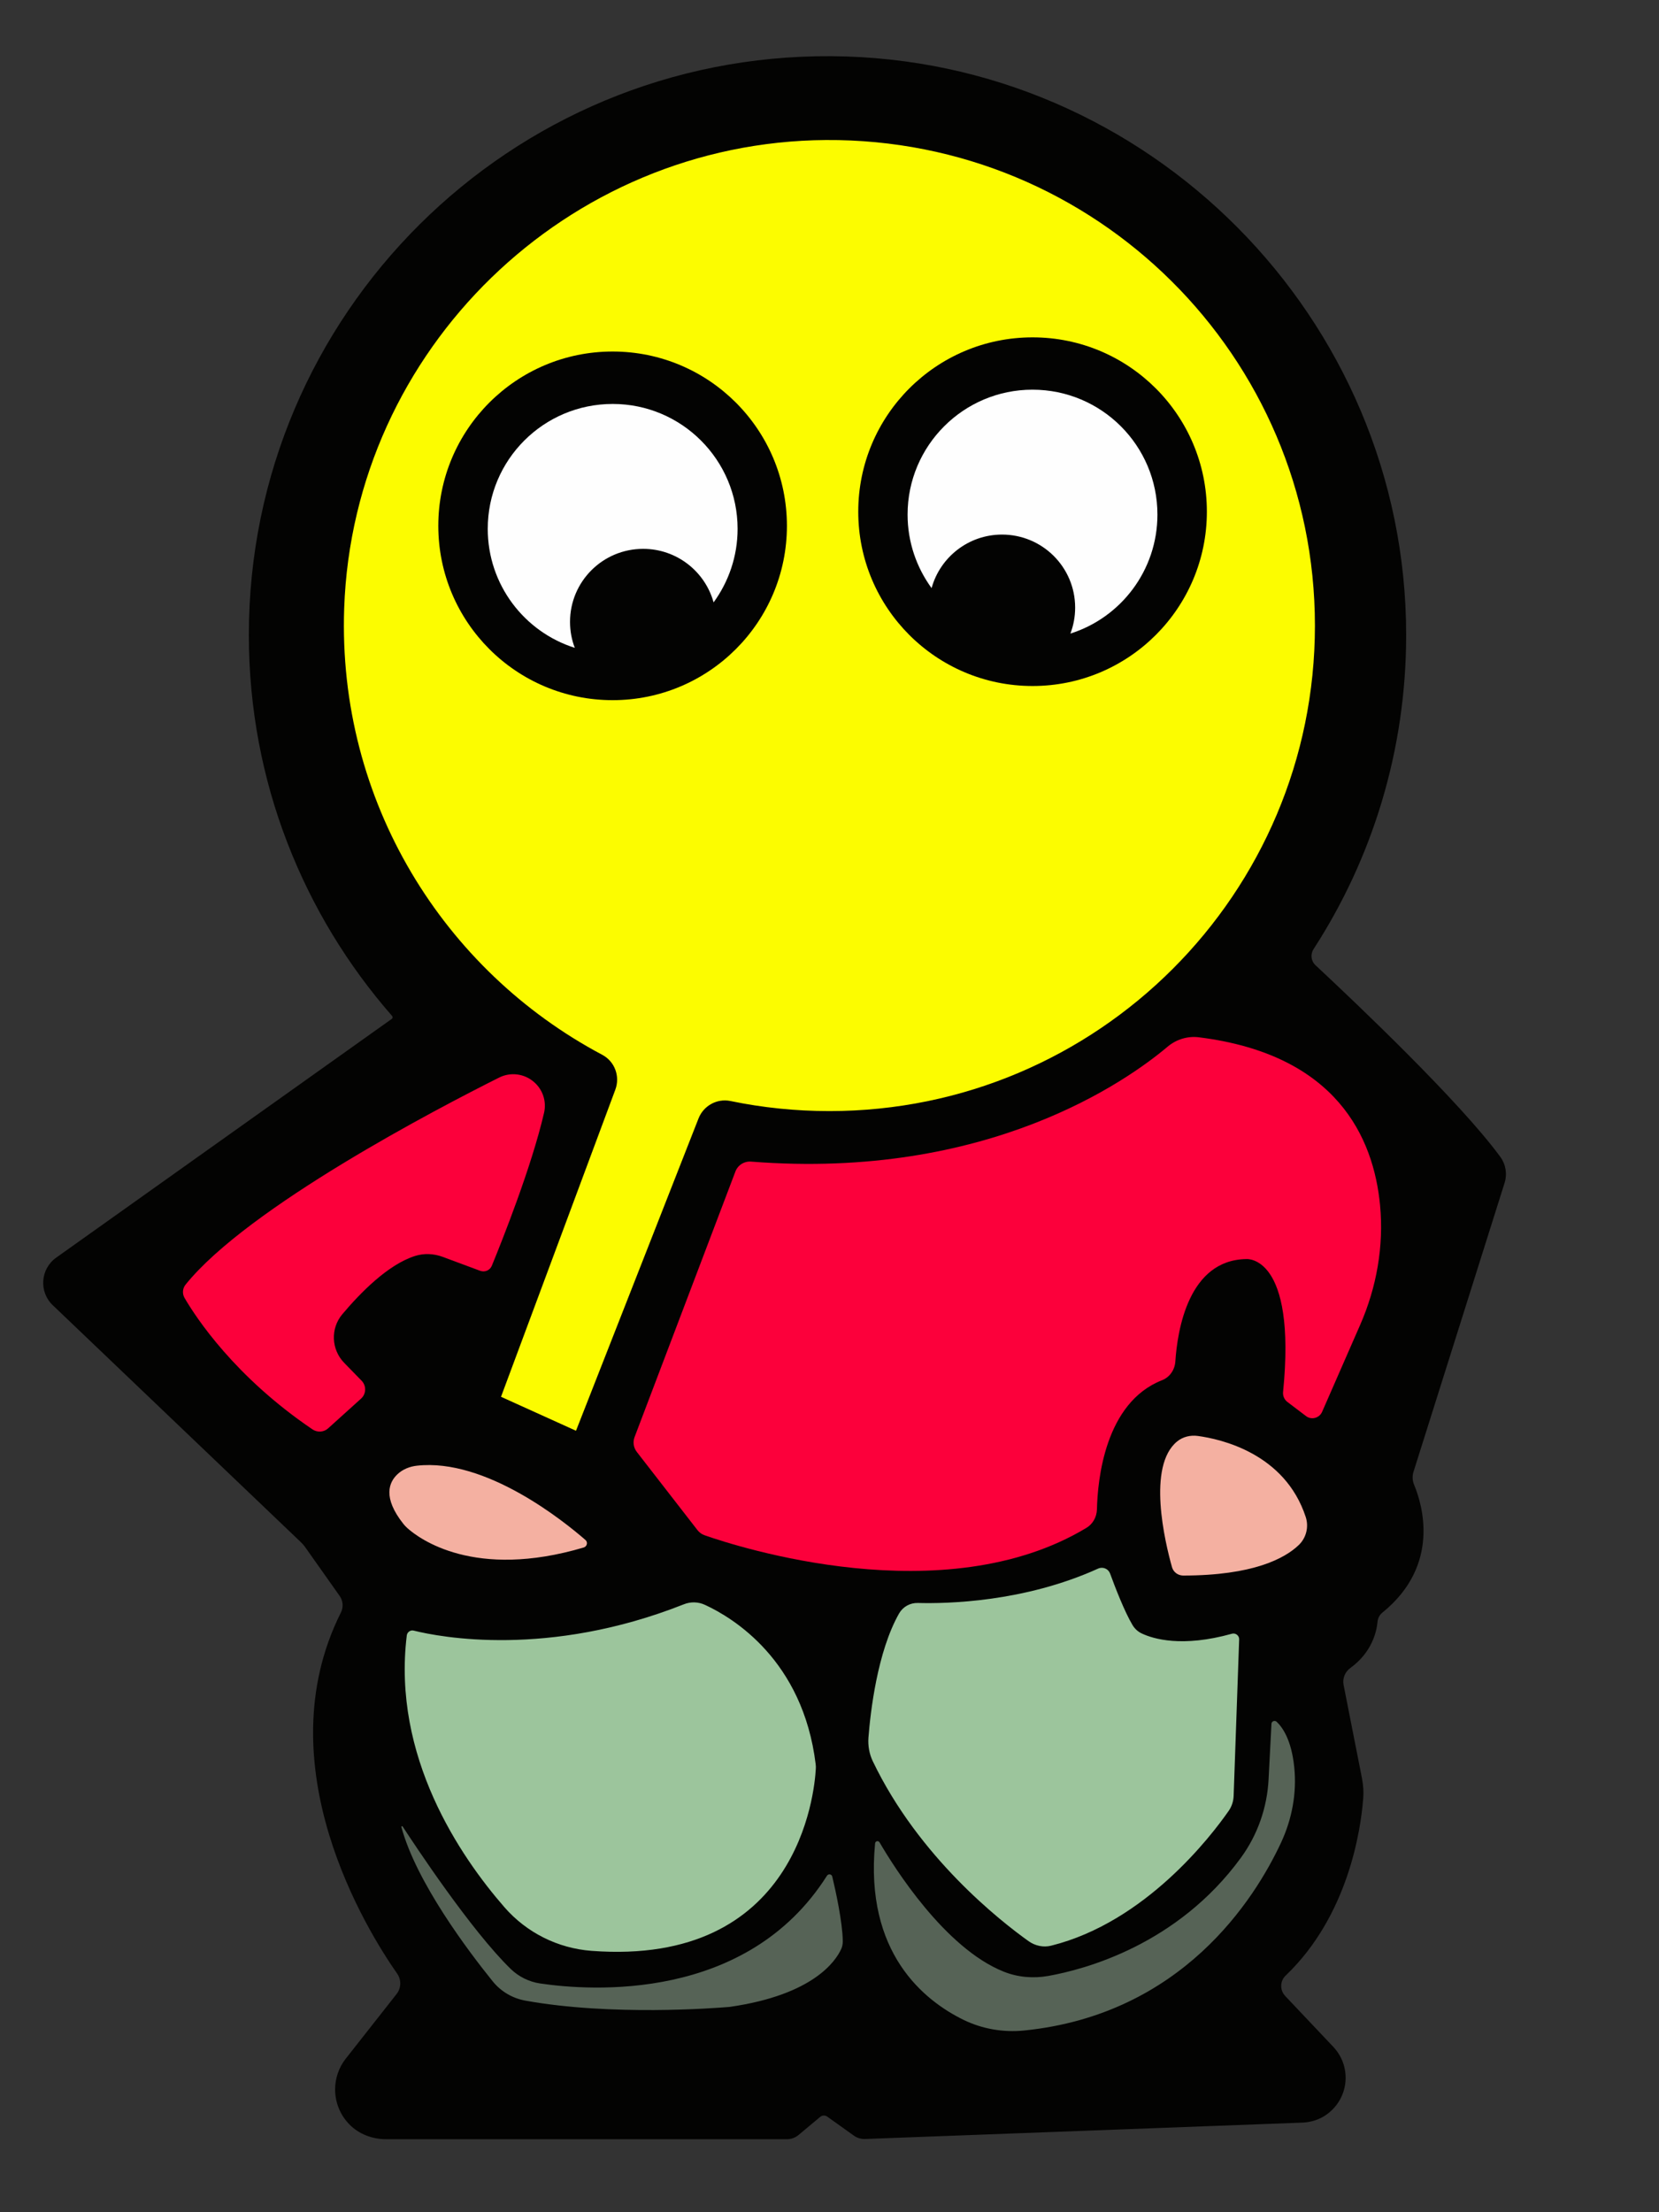 <svg xmlns="http://www.w3.org/2000/svg" xml:space="preserve" id="svg3039" x="0" y="0" viewBox="0 0 1500 2000"><rect x="0" y="0" width="1500" height="2000" fill="#333333" stroke="none"/><style>.st0{fill:#030302}.st2{fill:#fefefe}</style><path d="M1278.1 1330.4c-1.3 4-1.1 8.2.5 12 7.3 17.5 24.3 72.6-28.7 115.5-2.6 2.1-4.1 5.1-4.4 8.3-.8 8.9-5 27.6-24.6 41.8-4.8 3.5-7.2 9.4-6.1 15.2l16.6 84.3c1.2 6.3 1.7 12.7 1.1 19.1-2.2 27.9-13.5 105.4-70.1 159.5-5.2 4.9-5.3 13.3-.3 18.5l43.5 46c11.7 12.4 14.4 30.7 6.8 46-3.3 6.6-8.3 12.1-14.3 16s-13.1 6.1-20.5 6.4l-395.5 14.8c-3.6.1-7.1-.9-10-3l-24.1-17.2c-1.9-1.4-4.6-1.3-6.4.2l-19.6 16.4c-2.9 2.4-6.6 3.8-10.4 3.8H349.1c-12.4 0-24.7-4.6-33.3-13.5-8.6-8.8-12.8-20.2-12.8-31.5 0-9.8 3.2-19.7 9.6-27.8l46-58.5c4.2-5.4 4.4-12.8.5-18.4-26.7-38.1-120.3-187.9-50.9-326.4 2.5-4.9 2-10.7-1.2-15.2l-31.1-44c-1.1-1.6-2.4-3-3.7-4.3L47.7 1180c-12.7-12.1-11.2-32.8 3.1-43l303.5-215.9c.8-.6.9-1.7.3-2.5-40.1-45.8-72.4-98.7-94.7-156.5C237.3 703.8 225 640.3 225 574c0-290.1 236.2-525.1 526.7-523.2 286.4 1.9 519.6 236.7 519.7 523.1 0 104.7-30.7 202.3-83.7 284.1-3 4.6-2.4 10.8 1.7 14.6 37.4 34.9 130.7 123.5 167.2 173.4 4.9 6.7 6.3 15.5 3.8 23.4z" class="st0"/><path d="M1188.9 565.6c0 242.4-196.5 438.9-439 438.9-30.6 0-60.5-3.1-89.4-9.1-12.1-2.5-24.3 4.1-28.9 15.7l-110.8 282.4-67.8-30.7L556.4 985c4.4-12-.6-25.4-11.9-31.4-143.3-76-239.4-229-233.3-403.8 8.2-234 201.4-421.5 435.5-423.2 244-1.6 442.2 195.6 442.2 439" style="fill:#fcfc00"/><circle cx="933.6" cy="462.6" r="157.6" class="st0"/><path d="M1046.5 465.2c0 50.5-33.1 93.2-78.7 107.6 2.8-7.3 4.3-15.2 4.3-23.5 0-36.5-29.6-66-66.1-66-30.4 0-56 20.5-63.7 48.4-13.6-18.7-21.7-41.6-21.7-66.5 0-62.3 50.6-112.9 112.9-112.9 62.5 0 113 50.6 113 112.9" class="st2"/><circle cx="553.9" cy="475.4" r="157.6" class="st0"/><path d="M441 478.1c0 50.5 33.1 93.2 78.7 107.6-2.8-7.3-4.3-15.2-4.3-23.5 0-36.5 29.6-66 66.1-66 30.4 0 56 20.5 63.7 48.4 13.6-18.7 21.7-41.6 21.7-66.5 0-62.3-50.6-112.9-112.9-112.9-62.5 0-113 50.5-113 112.9" class="st2"/><path d="M444.7 1144.3c9.1-22.2 35.9-89.3 47.2-138.2 2.4-10.3-1.1-21-9.1-27.9-8.7-7.6-21.2-9.2-31.5-4-55.2 27.6-227.4 117.3-283.6 187.3-2.7 3.4-3 8.1-.9 11.8 10.4 17.9 45.5 71.4 115.8 119 4.3 2.9 10.1 2.6 14-.9l29.8-26.9c4.8-4.3 5-11.7.5-16.3l-15.7-16.1c-11.7-12-12.5-31-1.8-43.8 16.3-19.4 41.3-45 65.8-52.8 8.2-2.6 17-2.2 25.1.8l33.6 12.5c4.4 1.7 9.1-.3 10.8-4.5m220.2-85.1-91.1 239.9c-1.8 4.6-1 9.8 2.1 13.7l54.7 70.5c1.7 2.2 3.9 3.8 6.5 4.7 29.4 10.3 216.3 70.9 345.2-6.7 5.8-3.5 9.3-9.8 9.5-16.6.6-26.7 7.2-96.6 58.9-116.9 7-2.7 11.5-9.5 12-16.9 1.9-28.4 11.9-91.9 64.2-92.6 0 0 45.6-4.3 33.2 120.3-.3 3.3 1.1 6.6 3.7 8.7l17 12.9c4.9 3.8 12.1 1.9 14.6-3.8l34.4-78.6c14.9-34 21.5-71.2 18-108.2-5.8-60.8-39-136.2-163.7-151.8-10.2-1.3-20.4 1.8-28.3 8.4-36.5 30.8-162.6 120.7-376.4 104-6.4-.6-12.3 3.1-14.5 9" style="fill:#fc003b"/><path d="M529.4 1392.3c-19.4-16.9-90.2-74.2-152.5-67.2-6.4.7-12.7 3.2-17.4 7.6-7.8 7.2-13.8 21.1 5.3 45.1 1.1 1.3 2.2 2.6 3.5 3.7 10.7 9.6 60.6 46.9 159.6 17.5 2.9-1 3.8-4.7 1.5-6.7m530.3 24.6c-6.4-22.7-22.8-91.5 4.7-113.8 5.2-4.2 12-5.8 18.6-4.9 20.7 2.8 78.7 15.6 97.6 73.3 2.9 8.9.5 18.8-6.3 25.3-12.5 12-41.1 27.6-104.7 27.6-4.6-.1-8.6-3.1-9.9-7.5" style="fill:#f4b0a1"/><path d="M374.1 1474.2c23.7 5.9 121.4 24.8 244.2-23.8 6.2-2.5 13.2-2.3 19.3.6 25.1 11.6 88.4 49.8 99.9 144 .2 1.5.2 2.9.1 4.4-1.2 21.3-16.1 178.4-202.8 164.3-30.4-2.3-58.6-16.4-78.6-39.3-40.1-46-101.8-136.3-88.4-245.9.4-3 3.4-5.1 6.3-4.3m629.6-51.6c4.4 12.1 13.1 34.6 20.3 46.6 2 3.3 4.9 6 8.4 7.6 10.4 4.9 36.4 12.8 81.5.2 3.3-.9 6.6 1.7 6.5 5.1l-5 141.6c-.2 4.8-1.7 9.5-4.5 13.5-15.9 22.8-75.2 100.5-160.4 121.8-7 1.8-14.4.2-20.3-3.9-25.8-18.4-99.4-76-141-162.7-3.2-6.6-4.5-14-4-21.3 1.8-23.3 8-77.7 27.7-112.4 3.5-6.1 10-9.7 17-9.5 25.9.7 95.8-.6 163-31.1 4.3-1.9 9.2.2 10.8 4.5" style="fill:#9cc59c"/><path d="M364 1651.2c10.5 16.1 61.9 94.1 97.9 129 7.3 7 16.5 11.5 26.5 13 45.3 6.7 186.9 17 259.3-97.4 1.3-2 4.3-1.5 4.8.8 3 12.5 9.3 41.2 9.5 58.4 0 2.4-.4 4.8-1.4 7-4.9 10.8-25.1 41.4-100.4 52.3-.7.1-1.4.2-2.1.2-11.1.9-105.2 8.3-183.1-5.8-11.6-2.1-22-8.2-29.4-17.3-21.9-27.1-69.2-89.6-82.7-139.7-.1-.6.7-1 1.1-.5m431.3 14.5c12.8 22 58.8 95.5 112.2 116.8 12.7 5.1 26.7 6.3 40.2 3.9 32.7-5.8 116.7-27.9 174.3-106.9 15.1-20.7 23.7-45.4 25-70.9l2.6-50.1c.1-2.4 2.9-3.5 4.7-1.9 5.2 4.9 13.4 16.3 15.9 41.1 2.4 23.3-2 46.8-11.9 68.1-23.9 51.3-89.6 155.4-232.2 169.9-18.8 1.9-37.7-1.3-54.7-9.5-36-17.6-89.6-60.6-80.2-159.4 0-2.4 3-3.1 4.1-1.1" style="fill:#566356"/></svg>